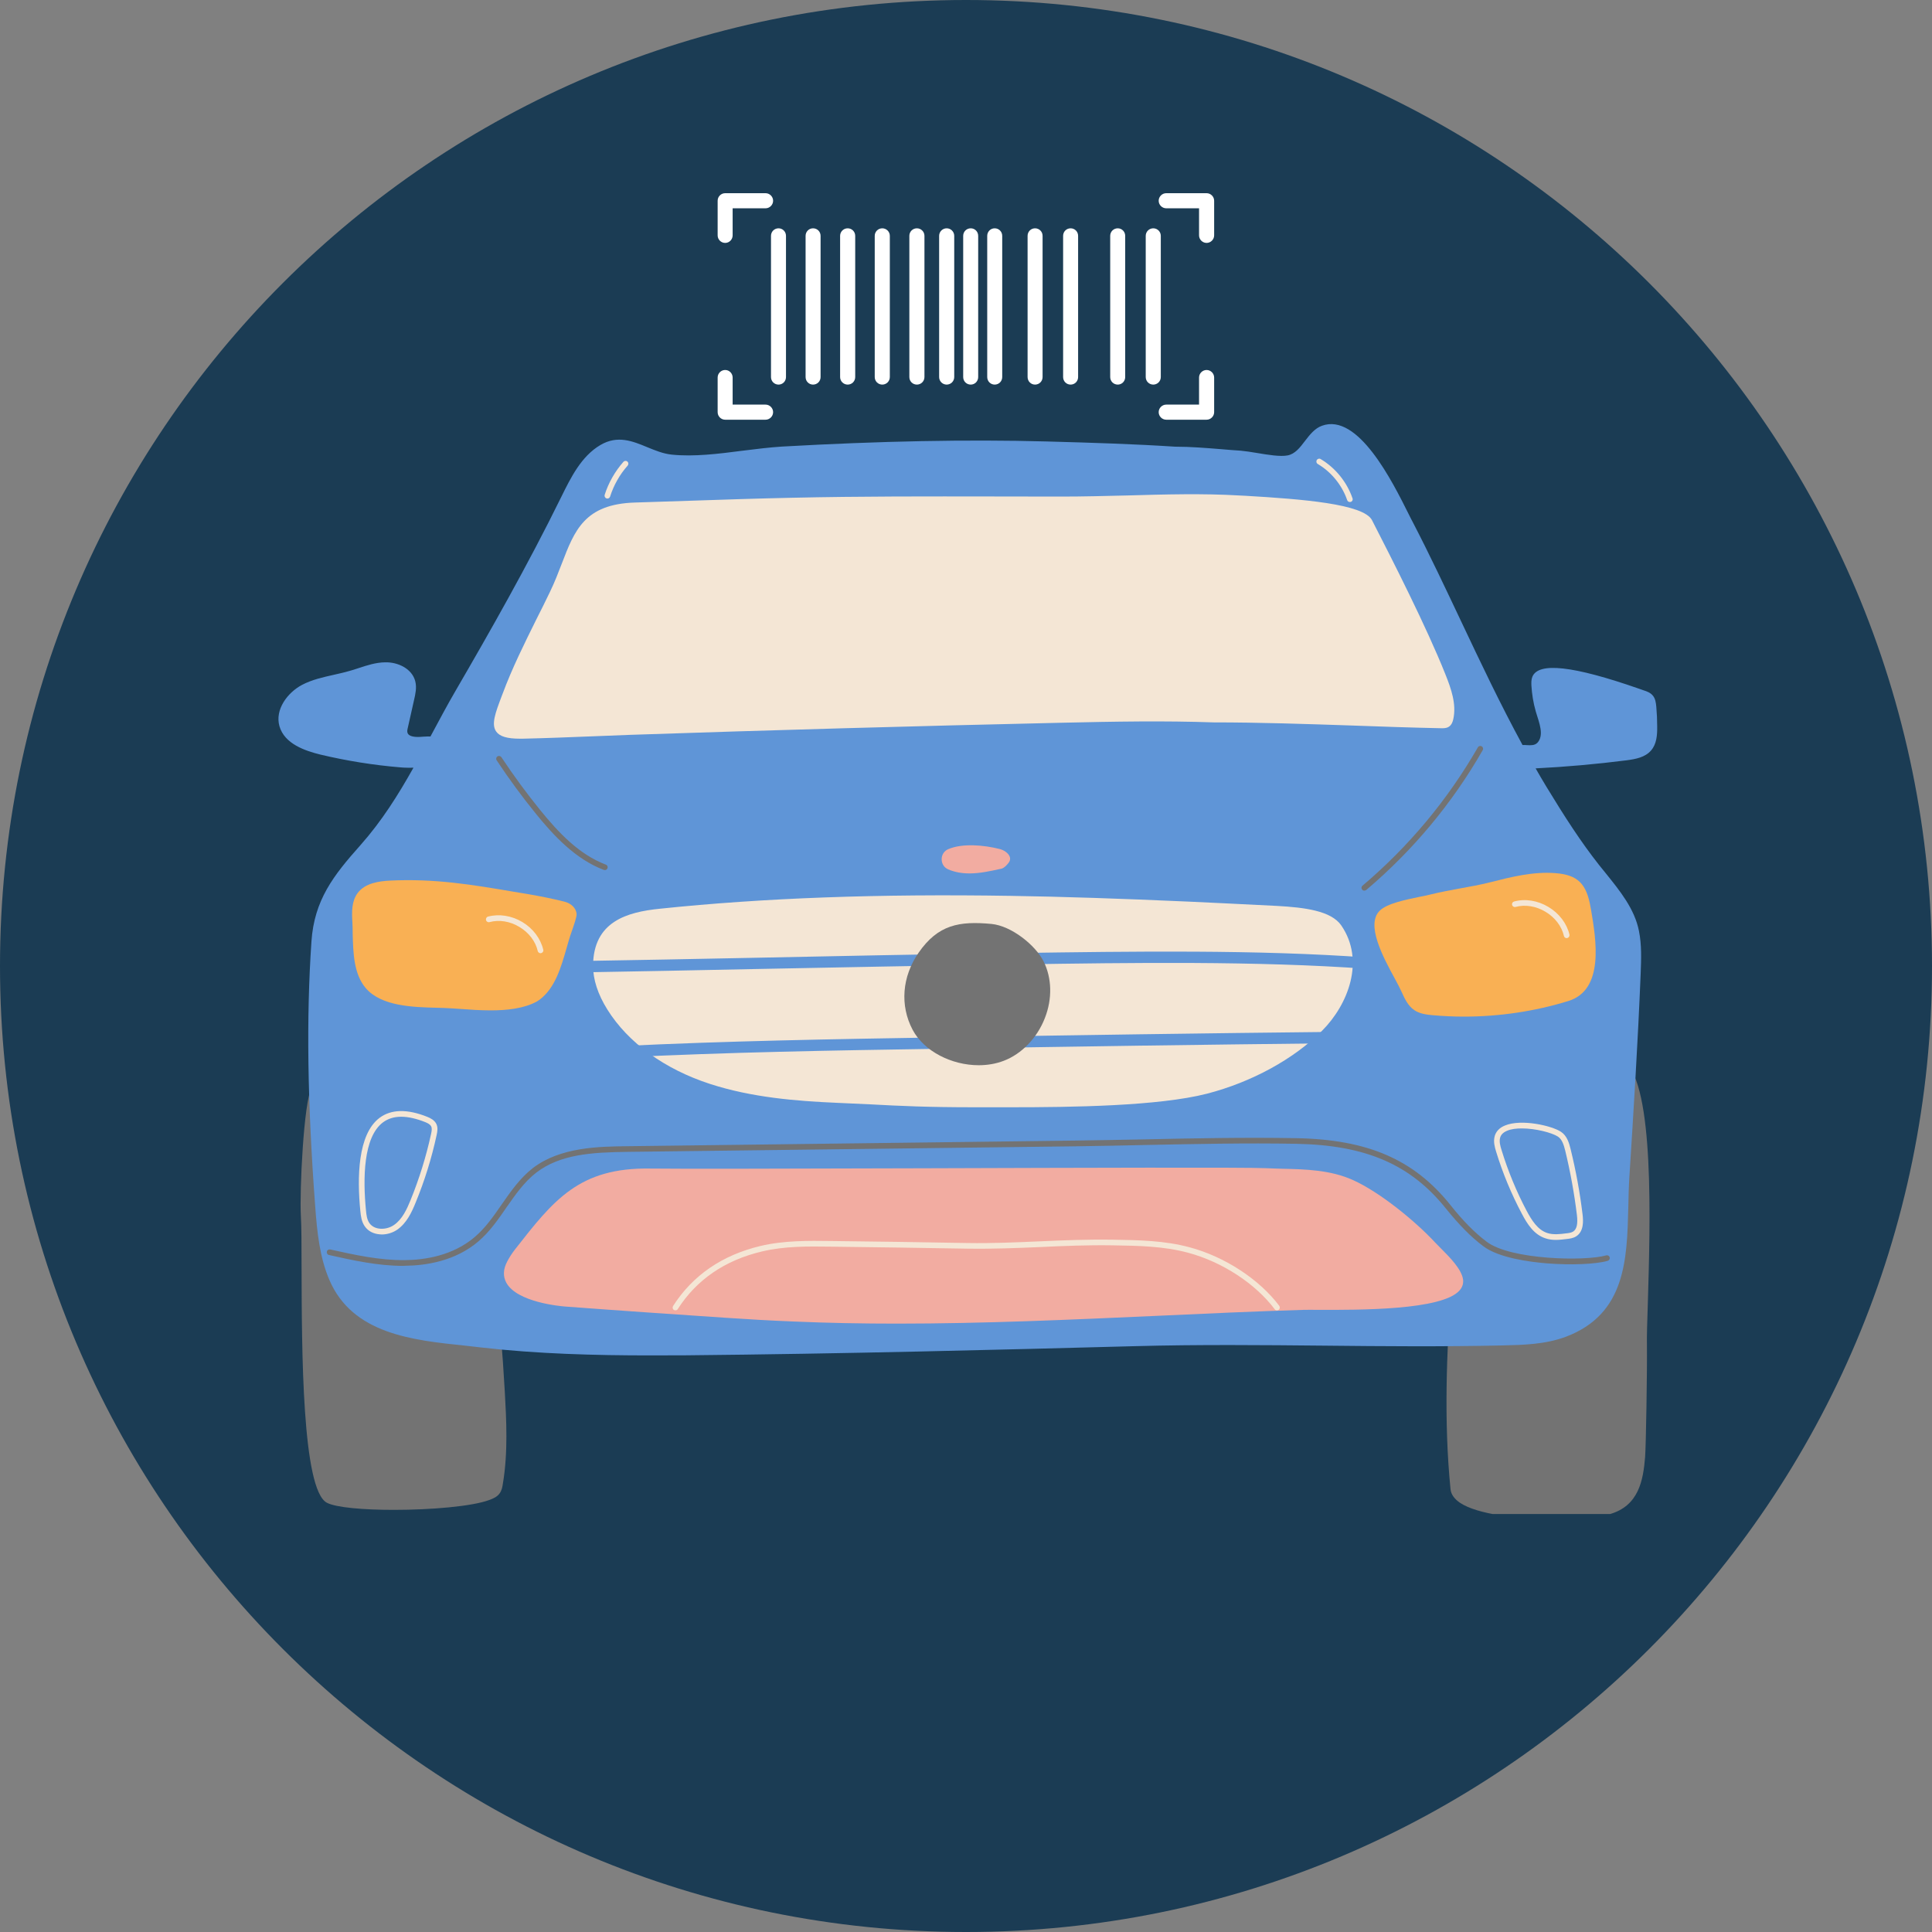 <svg xmlns="http://www.w3.org/2000/svg" xmlns:xlink="http://www.w3.org/1999/xlink" width="100" zoomAndPan="magnify" viewBox="0 0 75 75" height="100" preserveAspectRatio="xMidYMid meet" version="1.0"><rect x="0" y="0" width="75" height="75" fill="#808080" stroke="none"/><defs><clipPath id="dc0302c09c"><path d="M 37.5 0 C 16.789 0 0 16.789 0 37.5 C 0 58.211 16.789 75 37.5 75 C 58.211 75 75 58.211 75 37.5 C 75 16.789 58.211 0 37.5 0 Z M 37.5 0 " clip-rule="nonzero"/></clipPath><clipPath id="b764863deb"><path d="M 11 41 L 20 41 L 20 58.773 L 11 58.773 Z M 11 41 " clip-rule="nonzero"/></clipPath><clipPath id="a0c871e10a"><path d="M 56 41 L 64.594 41 L 64.594 58.773 L 56 58.773 Z M 56 41 " clip-rule="nonzero"/></clipPath><clipPath id="9b278c891f"><path d="M 10.594 16.023 L 64.594 16.023 L 64.594 53 L 10.594 53 Z M 10.594 16.023 " clip-rule="nonzero"/></clipPath><clipPath id="bfc3846b93"><path d="M 44 7.5 L 47.355 7.5 L 47.355 10 L 44 10 Z M 44 7.5 " clip-rule="nonzero"/></clipPath><clipPath id="6ca27a297e"><path d="M 27.855 7.5 L 31 7.5 L 31 10 L 27.855 10 Z M 27.855 7.5 " clip-rule="nonzero"/></clipPath><clipPath id="7494f7c2fa"><path d="M 27.855 14 L 31 14 L 31 16.5 L 27.855 16.5 Z M 27.855 14 " clip-rule="nonzero"/></clipPath><clipPath id="917df31acc"><path d="M 44 14 L 47.355 14 L 47.355 16.5 L 44 16.5 Z M 44 14 " clip-rule="nonzero"/></clipPath></defs><g clip-path="url(#dc0302c09c)"><rect x="-7.5" width="90" fill="#1b3c54" y="-7.5" height="90" fill-opacity="1"/></g><g clip-path="url(#b764863deb)"><path fill="#737373" d="M 18.453 43.77 C 18.395 43.402 18.328 42.984 18.109 42.633 C 17.641 41.879 16.891 41.93 16.219 42.035 C 15.398 42.16 14.711 42.051 13.84 41.91 L 13.801 41.902 C 13.77 41.898 13.742 41.918 13.734 41.949 C 13.734 41.953 13.734 41.961 13.738 41.965 L 13.359 42.016 C 13.359 42.004 13.355 41.996 13.352 41.988 C 13.23 41.832 13.043 41.754 12.824 41.77 C 12.527 41.789 12.234 41.973 12.098 42.223 C 11.789 42.773 11.625 46.25 11.68 47.211 C 11.703 47.59 11.707 48.309 11.707 49.223 C 11.715 52.438 11.727 57.82 12.688 58.336 C 13.043 58.523 14.109 58.613 15.289 58.613 C 16.723 58.613 18.324 58.48 18.992 58.23 C 19.141 58.176 19.301 58.109 19.398 57.969 C 19.48 57.855 19.504 57.719 19.52 57.605 C 19.727 56.387 19.656 55.094 19.598 54.055 C 19.426 50.949 19.051 47.586 18.453 43.77 Z M 18.453 43.77 " fill-opacity="1" fill-rule="nonzero"/></g><g clip-path="url(#a0c871e10a)"><path fill="#737373" d="M 63.066 41.195 C 62.898 41.055 62.711 41.004 62.508 41.047 C 61.672 41.211 60.727 41.703 59.625 42.543 C 58.387 43.488 57.438 44.781 56.945 46.184 C 56.512 47.426 56.398 48.77 56.328 49.93 C 56.164 52.547 56.043 55.121 56.309 57.809 C 56.328 58.004 56.449 58.18 56.668 58.332 C 57.352 58.797 58.961 58.973 60.352 58.973 C 61.254 58.973 62.066 58.898 62.469 58.785 C 63.617 58.469 63.789 57.469 63.863 56.559 C 63.898 56.109 63.945 53.207 63.934 52.242 C 63.926 51.883 63.945 51.309 63.969 50.578 C 64.062 47.438 64.223 42.176 63.066 41.195 Z M 63.066 41.195 " fill-opacity="1" fill-rule="nonzero"/></g><g clip-path="url(#9b278c891f)"><path fill="#5f95d7" d="M 64.094 29.133 C 64.309 28.887 64.336 28.543 64.332 28.211 C 64.332 27.949 64.32 27.688 64.297 27.43 C 64.281 27.277 64.262 27.117 64.16 27 C 64.07 26.891 63.938 26.84 63.801 26.797 C 63.758 26.781 63.703 26.762 63.633 26.738 C 61.074 25.844 59.715 25.691 59.484 26.277 C 59.441 26.387 59.445 26.504 59.449 26.609 C 59.469 26.949 59.523 27.285 59.617 27.613 C 59.633 27.672 59.656 27.738 59.676 27.805 C 59.742 28.012 59.816 28.242 59.816 28.449 C 59.816 28.613 59.77 28.742 59.676 28.84 C 59.57 28.941 59.426 28.934 59.27 28.926 C 59.215 28.922 59.16 28.918 59.105 28.922 C 58.246 27.344 57.48 25.727 56.734 24.148 C 56.133 22.879 55.516 21.566 54.852 20.285 C 54.805 20.195 54.746 20.086 54.684 19.957 C 54.047 18.68 52.719 16.02 51.32 16.527 C 51.035 16.629 50.844 16.879 50.66 17.117 C 50.461 17.379 50.273 17.625 49.98 17.68 C 49.699 17.734 49.223 17.656 48.805 17.586 C 48.57 17.547 48.348 17.512 48.172 17.496 C 47.922 17.48 47.668 17.461 47.418 17.438 C 46.828 17.391 46.219 17.34 45.621 17.34 C 45.621 17.34 45.617 17.34 45.617 17.34 C 44.043 17.238 42.48 17.188 40.613 17.137 C 37.535 17.055 34.176 17.121 30.355 17.336 C 29.867 17.367 29.363 17.43 28.832 17.496 C 27.898 17.617 26.934 17.738 26.074 17.648 C 25.742 17.613 25.43 17.484 25.125 17.359 C 24.559 17.125 23.973 16.883 23.305 17.277 C 22.566 17.711 22.16 18.539 21.797 19.273 C 20.48 21.957 18.988 24.574 17.703 26.785 C 17.363 27.367 17.047 27.965 16.738 28.539 C 16.727 28.555 16.719 28.574 16.711 28.59 C 16.613 28.586 16.516 28.594 16.422 28.598 C 16.344 28.605 16.273 28.609 16.211 28.609 C 15.984 28.605 15.855 28.551 15.82 28.449 C 15.801 28.391 15.812 28.328 15.832 28.25 L 16.074 27.172 C 16.125 26.949 16.184 26.695 16.121 26.449 C 15.996 25.953 15.441 25.699 14.953 25.711 C 14.594 25.715 14.246 25.828 13.914 25.938 C 13.797 25.977 13.68 26.016 13.562 26.047 C 13.367 26.105 13.16 26.148 12.961 26.195 C 12.543 26.289 12.113 26.383 11.727 26.586 C 11.164 26.883 10.664 27.543 10.848 28.191 C 11.047 28.883 11.852 29.148 12.438 29.293 C 13.457 29.535 14.5 29.703 15.543 29.789 C 15.582 29.793 15.715 29.805 15.891 29.805 C 15.941 29.805 15.996 29.801 16.051 29.801 C 15.457 30.859 14.824 31.871 13.992 32.809 C 12.945 33.984 12.199 34.938 12.09 36.551 C 11.887 39.527 11.934 42.805 12.238 46.859 C 12.312 47.848 12.41 48.805 12.785 49.684 C 13.684 51.785 16.008 52.027 18.059 52.238 C 18.27 52.262 18.477 52.285 18.68 52.309 C 20.867 52.559 23.105 52.617 25.25 52.617 C 25.719 52.617 26.184 52.617 26.641 52.613 C 32.719 52.555 38.816 52.398 44.055 52.258 C 46.512 52.191 49.012 52.215 51.426 52.238 C 53.684 52.262 56.016 52.281 58.305 52.23 C 59.133 52.211 59.984 52.191 60.781 51.895 C 63.113 51.016 63.16 48.895 63.211 46.848 C 63.219 46.477 63.227 46.094 63.25 45.727 C 63.414 43.148 63.582 40.48 63.691 37.781 C 63.711 37.242 63.734 36.688 63.625 36.145 C 63.457 35.285 62.887 34.586 62.34 33.906 C 62.25 33.797 62.164 33.691 62.078 33.582 C 61.363 32.676 60.746 31.715 60.035 30.547 C 59.891 30.309 59.75 30.07 59.613 29.828 C 60.785 29.77 61.969 29.664 63.137 29.516 C 63.492 29.469 63.863 29.402 64.094 29.133 Z M 64.094 29.133 " fill-opacity="1" fill-rule="nonzero"/></g><path fill="#f2aca1" d="M 56.797 49.68 C 56.746 49.273 56.277 48.805 55.938 48.465 C 55.855 48.383 55.781 48.309 55.723 48.246 C 54.957 47.418 53.574 46.281 52.512 45.805 C 51.645 45.418 50.699 45.391 49.781 45.371 C 49.566 45.363 49.348 45.359 49.133 45.348 C 48.406 45.312 42.016 45.332 35.832 45.352 C 30.898 45.367 26.242 45.379 25.25 45.363 C 22.48 45.316 21.492 46.586 19.988 48.508 C 19.871 48.66 19.773 48.812 19.691 48.969 C 19.531 49.27 19.52 49.547 19.656 49.797 C 20.074 50.555 21.742 50.703 21.93 50.719 C 24.008 50.875 26.242 51.027 28.168 51.156 C 29.039 51.215 29.93 51.266 30.812 51.301 C 32.148 51.359 33.484 51.383 34.82 51.383 C 38.211 51.383 41.586 51.23 44.883 51.082 C 46.758 50.996 48.699 50.906 50.613 50.848 C 50.734 50.844 50.941 50.848 51.203 50.848 C 52.754 50.852 55.973 50.867 56.656 50.098 C 56.77 49.973 56.812 49.832 56.797 49.68 Z M 56.797 49.68 " fill-opacity="1" fill-rule="nonzero"/><path fill="#f2aca1" d="M 36.805 33.746 L 36.809 33.75 C 37.078 33.863 37.355 33.906 37.637 33.906 C 38.039 33.906 38.445 33.816 38.82 33.734 L 38.875 33.723 C 38.996 33.695 39.133 33.527 39.172 33.469 C 39.215 33.402 39.227 33.324 39.195 33.25 C 39.137 33.102 38.949 32.992 38.801 32.957 C 38.199 32.805 37.363 32.727 36.809 32.965 C 36.652 33.031 36.555 33.184 36.555 33.355 C 36.555 33.527 36.648 33.68 36.805 33.746 Z M 36.805 33.746 " fill-opacity="1" fill-rule="nonzero"/><path fill="#f4e6d5" d="M 52.066 35.922 C 51.672 35.355 50.641 35.227 49.582 35.168 C 48.223 35.098 47.129 35.047 46.133 35 C 43.484 34.883 41.293 34.809 39.23 34.777 C 34.113 34.695 29.656 34.855 25.613 35.277 C 24.34 35.406 23.035 35.773 23.023 37.484 C 23.02 38.02 23.207 38.598 23.578 39.191 C 24.383 40.48 25.797 41.504 27.562 42.078 C 29.191 42.605 30.895 42.742 32.496 42.812 C 32.973 42.832 33.391 42.852 33.793 42.871 C 34.969 42.934 35.98 42.984 37.855 42.984 C 38.039 42.984 38.242 42.984 38.453 42.984 C 38.695 42.984 38.953 42.984 39.223 42.984 C 41.598 42.984 44.965 42.941 46.855 42.457 C 48.586 42.008 50.215 41.121 51.32 40.016 C 52.336 39 53.004 37.285 52.066 35.922 Z M 52.066 35.922 " fill-opacity="1" fill-rule="nonzero"/><path fill="#f9b054" d="M 21.945 35.012 C 21.594 34.914 20.848 34.766 20.484 34.707 C 20.301 34.676 20.117 34.645 19.941 34.617 C 18.305 34.34 16.895 34.102 15.145 34.184 C 14.707 34.207 14.172 34.281 13.883 34.668 C 13.652 34.98 13.652 35.387 13.68 35.809 C 13.688 35.953 13.691 36.102 13.691 36.258 C 13.711 36.984 13.73 37.809 14.199 38.359 C 14.801 39.066 16.039 39.098 16.945 39.121 C 17.043 39.125 17.137 39.125 17.223 39.129 C 17.426 39.137 17.648 39.152 17.887 39.168 C 18.25 39.195 18.652 39.223 19.051 39.223 C 19.699 39.223 20.344 39.148 20.84 38.879 C 20.875 38.855 20.91 38.832 20.945 38.809 C 21.555 38.352 21.781 37.547 22.004 36.773 C 22.047 36.625 22.086 36.48 22.133 36.336 C 22.141 36.309 22.16 36.254 22.184 36.188 C 22.293 35.875 22.391 35.586 22.383 35.488 C 22.371 35.238 22.145 35.066 21.945 35.012 Z M 21.945 35.012 " fill-opacity="1" fill-rule="nonzero"/><path fill="#f9b054" d="M 61.762 35.305 L 61.75 35.246 C 61.594 34.301 61.246 33.961 60.379 33.895 C 59.512 33.828 58.664 34.043 57.848 34.25 C 57.441 34.352 57.055 34.422 56.68 34.488 C 56.301 34.559 55.914 34.629 55.504 34.73 C 55.398 34.758 55.262 34.785 55.102 34.816 C 54.574 34.926 53.852 35.07 53.566 35.348 C 53.004 35.887 53.695 37.16 54.152 38 C 54.262 38.203 54.355 38.379 54.41 38.504 C 54.52 38.746 54.652 39.047 54.906 39.215 C 55.113 39.355 55.371 39.387 55.613 39.41 C 56.016 39.445 56.422 39.465 56.828 39.465 C 58.195 39.465 59.574 39.262 60.871 38.863 C 62.293 38.434 61.961 36.477 61.762 35.305 Z M 61.762 35.305 " fill-opacity="1" fill-rule="nonzero"/><path fill="#5f95d7" d="M 53.09 37.172 C 48.836 36.859 43.891 36.934 39.523 36.996 L 38.84 37.004 C 35.84 37.047 32.535 37.113 29.34 37.18 C 27.012 37.227 24.609 37.273 22.402 37.309 C 22.281 37.312 22.184 37.414 22.184 37.535 C 22.188 37.652 22.285 37.75 22.406 37.75 C 22.406 37.75 22.406 37.75 22.41 37.75 C 24.617 37.715 27.02 37.664 29.348 37.617 C 32.543 37.555 35.848 37.488 38.844 37.445 L 39.531 37.438 C 43.887 37.371 48.824 37.301 53.059 37.609 C 53.18 37.617 53.285 37.527 53.293 37.406 C 53.301 37.285 53.211 37.18 53.09 37.172 Z M 53.09 37.172 " fill-opacity="1" fill-rule="nonzero"/><path fill="#5f95d7" d="M 52.004 40.055 C 52.004 40.055 52 40.055 52 40.055 C 46.766 40.109 41.316 40.191 37.664 40.254 L 36.352 40.273 C 32.375 40.34 28.266 40.406 24.023 40.613 C 23.902 40.621 23.809 40.723 23.812 40.844 C 23.82 40.965 23.918 41.055 24.035 41.055 C 24.039 41.055 24.043 41.055 24.047 41.055 C 28.277 40.844 32.387 40.777 36.359 40.715 L 37.672 40.691 C 41.32 40.633 46.77 40.551 52.004 40.496 C 52.125 40.496 52.223 40.395 52.223 40.273 C 52.223 40.152 52.125 40.055 52.004 40.055 Z M 52.004 40.055 " fill-opacity="1" fill-rule="nonzero"/><path fill="#737373" d="M 62.488 48.809 C 62.469 48.75 62.41 48.715 62.352 48.734 C 61.551 48.965 58.648 48.914 57.711 48.203 C 57.246 47.852 56.797 47.398 56.301 46.773 C 54.887 45.012 53.098 44.234 50.32 44.184 C 48.359 44.148 46.363 44.188 44.434 44.23 C 43.547 44.246 42.629 44.266 41.73 44.277 L 24.352 44.496 C 23.258 44.508 21.758 44.527 20.691 45.34 C 20.191 45.727 19.828 46.25 19.477 46.754 C 19.164 47.207 18.84 47.676 18.422 48.027 C 17.578 48.746 16.492 48.91 15.727 48.918 C 14.746 48.93 13.766 48.715 12.82 48.504 C 12.758 48.492 12.699 48.527 12.688 48.586 C 12.676 48.648 12.711 48.707 12.77 48.719 C 13.703 48.926 14.668 49.141 15.648 49.141 C 15.676 49.141 15.703 49.141 15.73 49.137 C 16.531 49.129 17.672 48.957 18.566 48.195 C 19.004 47.824 19.336 47.344 19.656 46.879 C 20 46.387 20.352 45.879 20.824 45.516 C 21.758 44.805 22.977 44.734 24.355 44.715 L 41.73 44.5 C 42.633 44.488 43.551 44.469 44.438 44.449 C 46.367 44.41 48.359 44.367 50.316 44.402 C 53.02 44.453 54.758 45.203 56.129 46.914 C 56.641 47.547 57.098 48.016 57.578 48.375 C 58.176 48.832 59.379 48.988 60.043 49.043 C 60.977 49.117 61.953 49.078 62.41 48.945 C 62.469 48.926 62.504 48.867 62.488 48.809 Z M 62.488 48.809 " fill-opacity="1" fill-rule="nonzero"/><path fill="#737373" d="M 37.992 41.352 C 38.328 41.352 38.66 41.297 38.965 41.18 C 39.664 40.914 40.262 40.293 40.562 39.52 C 40.855 38.773 40.836 37.969 40.512 37.32 C 40.199 36.695 39.266 35.941 38.488 35.867 C 37.238 35.75 36.414 35.895 35.66 36.984 C 35.016 37.914 34.93 39.031 35.426 39.973 C 35.871 40.816 36.949 41.352 37.992 41.352 Z M 37.992 41.352 " fill-opacity="1" fill-rule="nonzero"/><path fill="#737373" d="M 52.961 34.574 C 52.988 34.574 53.012 34.566 53.035 34.551 C 54.852 33.012 56.375 31.188 57.559 29.121 C 57.59 29.07 57.57 29 57.52 28.973 C 57.465 28.941 57.398 28.961 57.371 29.012 C 56.195 31.055 54.691 32.859 52.891 34.383 C 52.844 34.422 52.84 34.488 52.879 34.535 C 52.898 34.562 52.93 34.574 52.961 34.574 Z M 52.961 34.574 " fill-opacity="1" fill-rule="nonzero"/><path fill="#737373" d="M 20.797 31.582 C 21.484 32.43 22.336 33.352 23.441 33.77 C 23.453 33.773 23.469 33.777 23.48 33.777 C 23.523 33.777 23.566 33.75 23.582 33.707 C 23.605 33.648 23.578 33.586 23.52 33.566 C 22.465 33.164 21.672 32.309 20.969 31.445 C 20.438 30.789 19.93 30.098 19.465 29.395 C 19.43 29.344 19.359 29.332 19.309 29.363 C 19.262 29.398 19.246 29.465 19.281 29.516 C 19.75 30.227 20.262 30.922 20.797 31.582 Z M 20.797 31.582 " fill-opacity="1" fill-rule="nonzero"/><path fill="#f4e6d5" d="M 61.434 47.137 C 61.332 46.293 61.176 45.445 60.973 44.617 C 60.914 44.367 60.828 44.086 60.594 43.934 C 60.227 43.695 59.059 43.43 58.426 43.691 C 58.199 43.781 58.059 43.938 58.016 44.137 C 57.973 44.332 58.023 44.523 58.078 44.703 C 58.332 45.535 58.668 46.344 59.074 47.109 C 59.289 47.523 59.551 47.926 59.988 48.07 C 60.125 48.117 60.262 48.133 60.398 48.133 C 60.543 48.133 60.688 48.113 60.82 48.098 C 60.93 48.086 61.07 48.07 61.191 47.992 C 61.48 47.805 61.469 47.414 61.434 47.137 Z M 61.07 47.809 C 60.996 47.855 60.887 47.871 60.793 47.879 C 60.559 47.91 60.289 47.941 60.059 47.863 C 59.695 47.742 59.465 47.379 59.266 47.008 C 58.867 46.254 58.539 45.457 58.289 44.641 C 58.238 44.48 58.199 44.324 58.23 44.184 C 58.258 44.055 58.348 43.961 58.508 43.895 C 58.664 43.828 58.863 43.805 59.078 43.805 C 59.613 43.805 60.238 43.969 60.477 44.121 C 60.641 44.227 60.707 44.449 60.762 44.668 C 60.961 45.488 61.113 46.328 61.215 47.164 C 61.258 47.512 61.211 47.715 61.07 47.809 Z M 61.07 47.809 " fill-opacity="1" fill-rule="nonzero"/><path fill="#f4e6d5" d="M 16.586 43.355 C 15.805 43.043 15.184 43.059 14.734 43.395 C 13.887 44.031 13.859 45.711 13.988 47.008 C 14.008 47.215 14.035 47.426 14.16 47.605 C 14.289 47.793 14.5 47.902 14.758 47.918 C 14.777 47.922 14.801 47.922 14.82 47.922 C 15.031 47.922 15.246 47.855 15.418 47.738 C 15.789 47.48 15.984 47.059 16.137 46.68 C 16.484 45.836 16.758 44.957 16.949 44.066 C 16.98 43.922 17.008 43.773 16.938 43.629 C 16.863 43.48 16.711 43.406 16.586 43.355 Z M 16.734 44.02 C 16.543 44.898 16.273 45.766 15.934 46.598 C 15.793 46.945 15.613 47.336 15.293 47.555 C 15.148 47.656 14.953 47.711 14.77 47.699 C 14.582 47.688 14.43 47.609 14.34 47.48 C 14.246 47.344 14.223 47.164 14.207 46.988 C 14.086 45.746 14.102 44.145 14.867 43.57 C 15.062 43.426 15.297 43.352 15.574 43.352 C 15.848 43.352 16.156 43.422 16.504 43.559 C 16.598 43.598 16.699 43.645 16.738 43.727 C 16.777 43.805 16.758 43.91 16.734 44.02 Z M 16.734 44.02 " fill-opacity="1" fill-rule="nonzero"/><path fill="#f4e6d5" d="M 51.156 18.012 C 51.684 18.324 52.098 18.836 52.297 19.414 C 52.312 19.461 52.355 19.488 52.402 19.488 C 52.414 19.488 52.426 19.488 52.438 19.484 C 52.496 19.465 52.527 19.402 52.504 19.344 C 52.289 18.715 51.84 18.16 51.266 17.82 C 51.215 17.789 51.148 17.809 51.117 17.859 C 51.086 17.914 51.102 17.98 51.156 18.012 Z M 51.156 18.012 " fill-opacity="1" fill-rule="nonzero"/><path fill="#f4e6d5" d="M 23.547 19.348 C 23.559 19.352 23.566 19.355 23.578 19.355 C 23.625 19.355 23.668 19.324 23.684 19.277 C 23.824 18.836 24.059 18.418 24.367 18.074 C 24.406 18.027 24.402 17.957 24.355 17.918 C 24.312 17.879 24.242 17.883 24.203 17.926 C 23.875 18.297 23.621 18.742 23.473 19.211 C 23.457 19.27 23.488 19.332 23.547 19.348 Z M 23.547 19.348 " fill-opacity="1" fill-rule="nonzero"/><path fill="#f4e6d5" d="M 53.262 20.195 C 52.941 19.562 50.555 19.375 48.344 19.246 L 48.098 19.234 C 46.727 19.152 45.215 19.191 43.754 19.234 C 42.91 19.254 42.039 19.277 41.207 19.277 C 40.309 19.277 39.445 19.277 38.605 19.273 C 35.988 19.27 33.516 19.262 30.695 19.324 C 29.402 19.352 28.082 19.395 26.809 19.438 C 26.094 19.461 25.375 19.484 24.656 19.508 C 22.695 19.566 22.305 20.586 21.809 21.879 C 21.672 22.234 21.531 22.605 21.344 22.988 C 21.176 23.336 21.004 23.688 20.832 24.023 C 20.367 24.961 19.883 25.93 19.512 26.93 L 19.473 27.031 C 19.234 27.664 19.062 28.117 19.262 28.398 C 19.398 28.59 19.684 28.676 20.188 28.676 C 20.219 28.676 20.25 28.676 20.285 28.676 C 21.172 28.656 22.07 28.621 22.941 28.586 C 23.445 28.566 23.949 28.547 24.453 28.527 C 29.98 28.34 35.59 28.184 41.125 28.059 C 43.344 28.008 45.191 27.977 47.105 28.043 C 48.891 28.043 50.711 28.105 52.473 28.164 C 53.613 28.207 54.797 28.246 55.953 28.27 C 56.039 28.27 56.148 28.273 56.238 28.215 C 56.355 28.145 56.398 28.008 56.418 27.91 C 56.543 27.332 56.336 26.742 56.113 26.184 C 55.379 24.34 54.055 21.742 53.262 20.195 Z M 53.262 20.195 " fill-opacity="1" fill-rule="nonzero"/><path fill="#f4e6d5" d="M 46.188 48.422 C 45.211 48.156 44.191 48.141 43.211 48.125 C 42.227 48.109 41.285 48.148 40.379 48.188 C 39.473 48.227 38.535 48.27 37.559 48.254 C 35.824 48.223 34.027 48.195 32.266 48.176 C 31.406 48.164 30.438 48.152 29.527 48.367 C 28.035 48.723 26.891 49.508 26.129 50.699 C 26.098 50.75 26.109 50.82 26.16 50.852 C 26.18 50.863 26.199 50.867 26.223 50.867 C 26.258 50.867 26.293 50.852 26.312 50.816 C 27.043 49.676 28.141 48.922 29.578 48.582 C 30.461 48.371 31.375 48.383 32.262 48.395 C 34.027 48.414 35.82 48.445 37.555 48.473 C 38.535 48.488 39.477 48.449 40.387 48.41 C 41.293 48.367 42.23 48.328 43.207 48.344 C 44.176 48.359 45.18 48.375 46.129 48.633 C 47.449 48.988 48.734 49.828 49.484 50.824 C 49.52 50.875 49.59 50.883 49.637 50.848 C 49.688 50.809 49.695 50.742 49.66 50.691 C 48.883 49.66 47.551 48.789 46.188 48.422 Z M 46.188 48.422 " fill-opacity="1" fill-rule="nonzero"/><path fill="#f4e6d5" d="M 21.09 36.871 C 21.105 36.93 21.066 36.988 21.008 37 C 21 37.004 20.992 37.004 20.984 37.004 C 20.934 37.004 20.887 36.969 20.875 36.918 C 20.789 36.543 20.531 36.203 20.164 35.984 C 19.797 35.762 19.375 35.695 19 35.797 C 18.945 35.812 18.883 35.777 18.867 35.719 C 18.852 35.66 18.887 35.598 18.945 35.582 C 19.375 35.469 19.859 35.543 20.277 35.793 C 20.695 36.043 20.988 36.438 21.09 36.871 Z M 60.926 36.281 C 60.824 35.848 60.527 35.457 60.109 35.207 C 59.695 34.957 59.207 34.879 58.777 34.996 C 58.719 35.012 58.684 35.07 58.699 35.129 C 58.715 35.188 58.777 35.223 58.836 35.207 C 59.207 35.105 59.633 35.176 59.996 35.395 C 60.363 35.613 60.625 35.957 60.711 36.332 C 60.723 36.383 60.766 36.418 60.816 36.418 C 60.824 36.418 60.832 36.414 60.844 36.414 C 60.902 36.398 60.938 36.34 60.926 36.281 Z M 60.926 36.281 " fill-opacity="1" fill-rule="nonzero"/><g clip-path="url(#bfc3846b93)"><path fill="#ffffff" d="M 46.84 7.5 L 45.273 7.5 C 45.113 7.5 44.98 7.633 44.98 7.793 C 44.98 7.953 45.113 8.086 45.273 8.086 L 46.547 8.086 L 46.547 9.137 C 46.547 9.297 46.68 9.43 46.84 9.43 C 47 9.43 47.133 9.297 47.133 9.137 L 47.133 7.793 C 47.133 7.633 47 7.5 46.84 7.5 Z M 46.84 7.5 " fill-opacity="1" fill-rule="nonzero"/></g><g clip-path="url(#6ca27a297e)"><path fill="#ffffff" d="M 28.152 9.43 C 28.312 9.43 28.441 9.297 28.441 9.137 L 28.441 8.086 L 29.719 8.086 C 29.879 8.086 30.012 7.953 30.012 7.793 C 30.012 7.633 29.879 7.5 29.719 7.5 L 28.152 7.5 C 27.988 7.5 27.859 7.633 27.859 7.793 L 27.859 9.137 C 27.859 9.297 27.988 9.43 28.152 9.43 Z M 28.152 9.43 " fill-opacity="1" fill-rule="nonzero"/></g><g clip-path="url(#7494f7c2fa)"><path fill="#ffffff" d="M 29.719 15.707 L 28.441 15.707 L 28.441 14.656 C 28.441 14.496 28.312 14.363 28.152 14.363 C 27.988 14.363 27.859 14.496 27.859 14.656 L 27.859 16 C 27.859 16.16 27.988 16.293 28.152 16.293 L 29.719 16.293 C 29.879 16.293 30.012 16.16 30.012 16 C 30.012 15.84 29.879 15.707 29.719 15.707 Z M 29.719 15.707 " fill-opacity="1" fill-rule="nonzero"/></g><g clip-path="url(#917df31acc)"><path fill="#ffffff" d="M 46.84 14.363 C 46.68 14.363 46.547 14.496 46.547 14.656 L 46.547 15.707 L 45.273 15.707 C 45.113 15.707 44.98 15.84 44.98 16 C 44.98 16.16 45.113 16.293 45.273 16.293 L 46.84 16.293 C 47 16.293 47.133 16.16 47.133 16 L 47.133 14.656 C 47.133 14.496 47 14.363 46.84 14.363 Z M 46.84 14.363 " fill-opacity="1" fill-rule="nonzero"/></g><path fill="#ffffff" d="M 30.223 8.863 C 30.059 8.863 29.93 8.992 29.93 9.156 L 29.93 14.637 C 29.93 14.801 30.059 14.93 30.223 14.93 C 30.383 14.93 30.512 14.801 30.512 14.637 L 30.512 9.156 C 30.512 8.992 30.383 8.863 30.223 8.863 Z M 30.223 8.863 " fill-opacity="1" fill-rule="nonzero"/><path fill="#ffffff" d="M 31.562 8.863 C 31.402 8.863 31.273 8.992 31.273 9.156 L 31.273 14.637 C 31.273 14.801 31.402 14.93 31.562 14.93 C 31.727 14.93 31.855 14.801 31.855 14.637 L 31.855 9.156 C 31.855 8.992 31.727 8.863 31.562 8.863 Z M 31.562 8.863 " fill-opacity="1" fill-rule="nonzero"/><path fill="#ffffff" d="M 41.562 8.863 C 41.398 8.863 41.27 8.992 41.27 9.156 L 41.27 14.637 C 41.27 14.801 41.398 14.93 41.562 14.93 C 41.723 14.93 41.852 14.801 41.852 14.637 L 41.852 9.156 C 41.852 8.992 41.723 8.863 41.562 8.863 Z M 41.562 8.863 " fill-opacity="1" fill-rule="nonzero"/><path fill="#ffffff" d="M 32.906 8.863 C 32.746 8.863 32.613 8.992 32.613 9.156 L 32.613 14.637 C 32.613 14.801 32.746 14.93 32.906 14.93 C 33.07 14.93 33.199 14.801 33.199 14.637 L 33.199 9.156 C 33.199 8.992 33.07 8.863 32.906 8.863 Z M 32.906 8.863 " fill-opacity="1" fill-rule="nonzero"/><path fill="#ffffff" d="M 43.391 8.863 C 43.227 8.863 43.098 8.992 43.098 9.156 L 43.098 14.637 C 43.098 14.801 43.227 14.93 43.391 14.93 C 43.551 14.93 43.68 14.801 43.68 14.637 L 43.68 9.156 C 43.68 8.992 43.551 8.863 43.391 8.863 Z M 43.391 8.863 " fill-opacity="1" fill-rule="nonzero"/><path fill="#ffffff" d="M 34.25 8.863 C 34.09 8.863 33.957 8.992 33.957 9.156 L 33.957 14.637 C 33.957 14.801 34.09 14.93 34.25 14.93 C 34.41 14.93 34.543 14.801 34.543 14.637 L 34.543 9.156 C 34.543 8.992 34.41 8.863 34.25 8.863 Z M 34.25 8.863 " fill-opacity="1" fill-rule="nonzero"/><path fill="#ffffff" d="M 35.594 8.863 C 35.43 8.863 35.301 8.992 35.301 9.156 L 35.301 14.637 C 35.301 14.801 35.43 14.93 35.594 14.93 C 35.754 14.93 35.887 14.801 35.887 14.637 L 35.887 9.156 C 35.887 8.992 35.754 8.863 35.594 8.863 Z M 35.594 8.863 " fill-opacity="1" fill-rule="nonzero"/><path fill="#ffffff" d="M 40.18 8.863 C 40.02 8.863 39.891 8.992 39.891 9.156 L 39.891 14.637 C 39.891 14.801 40.02 14.93 40.18 14.93 C 40.344 14.93 40.473 14.801 40.473 14.637 L 40.473 9.156 C 40.473 8.992 40.344 8.863 40.18 8.863 Z M 40.18 8.863 " fill-opacity="1" fill-rule="nonzero"/><path fill="#ffffff" d="M 45.062 9.156 C 45.062 8.992 44.93 8.863 44.77 8.863 C 44.609 8.863 44.477 8.992 44.477 9.156 L 44.477 14.637 C 44.477 14.801 44.609 14.93 44.77 14.93 C 44.93 14.93 45.062 14.801 45.062 14.637 Z M 45.062 9.156 " fill-opacity="1" fill-rule="nonzero"/><path fill="#ffffff" d="M 36.75 8.863 C 36.59 8.863 36.457 8.992 36.457 9.156 L 36.457 14.637 C 36.457 14.801 36.59 14.93 36.75 14.93 C 36.91 14.93 37.043 14.801 37.043 14.637 L 37.043 9.156 C 37.043 8.992 36.91 8.863 36.75 8.863 Z M 36.75 8.863 " fill-opacity="1" fill-rule="nonzero"/><path fill="#ffffff" d="M 37.684 8.863 C 37.52 8.863 37.391 8.992 37.391 9.156 L 37.391 14.637 C 37.391 14.801 37.52 14.93 37.684 14.93 C 37.844 14.93 37.973 14.801 37.973 14.637 L 37.973 9.156 C 37.973 8.992 37.844 8.863 37.684 8.863 Z M 37.684 8.863 " fill-opacity="1" fill-rule="nonzero"/><path fill="#ffffff" d="M 38.613 8.863 C 38.453 8.863 38.324 8.992 38.324 9.156 L 38.324 14.637 C 38.324 14.801 38.453 14.93 38.613 14.93 C 38.777 14.93 38.906 14.801 38.906 14.637 L 38.906 9.156 C 38.906 8.992 38.777 8.863 38.613 8.863 Z M 38.613 8.863 " fill-opacity="1" fill-rule="nonzero"/></svg>